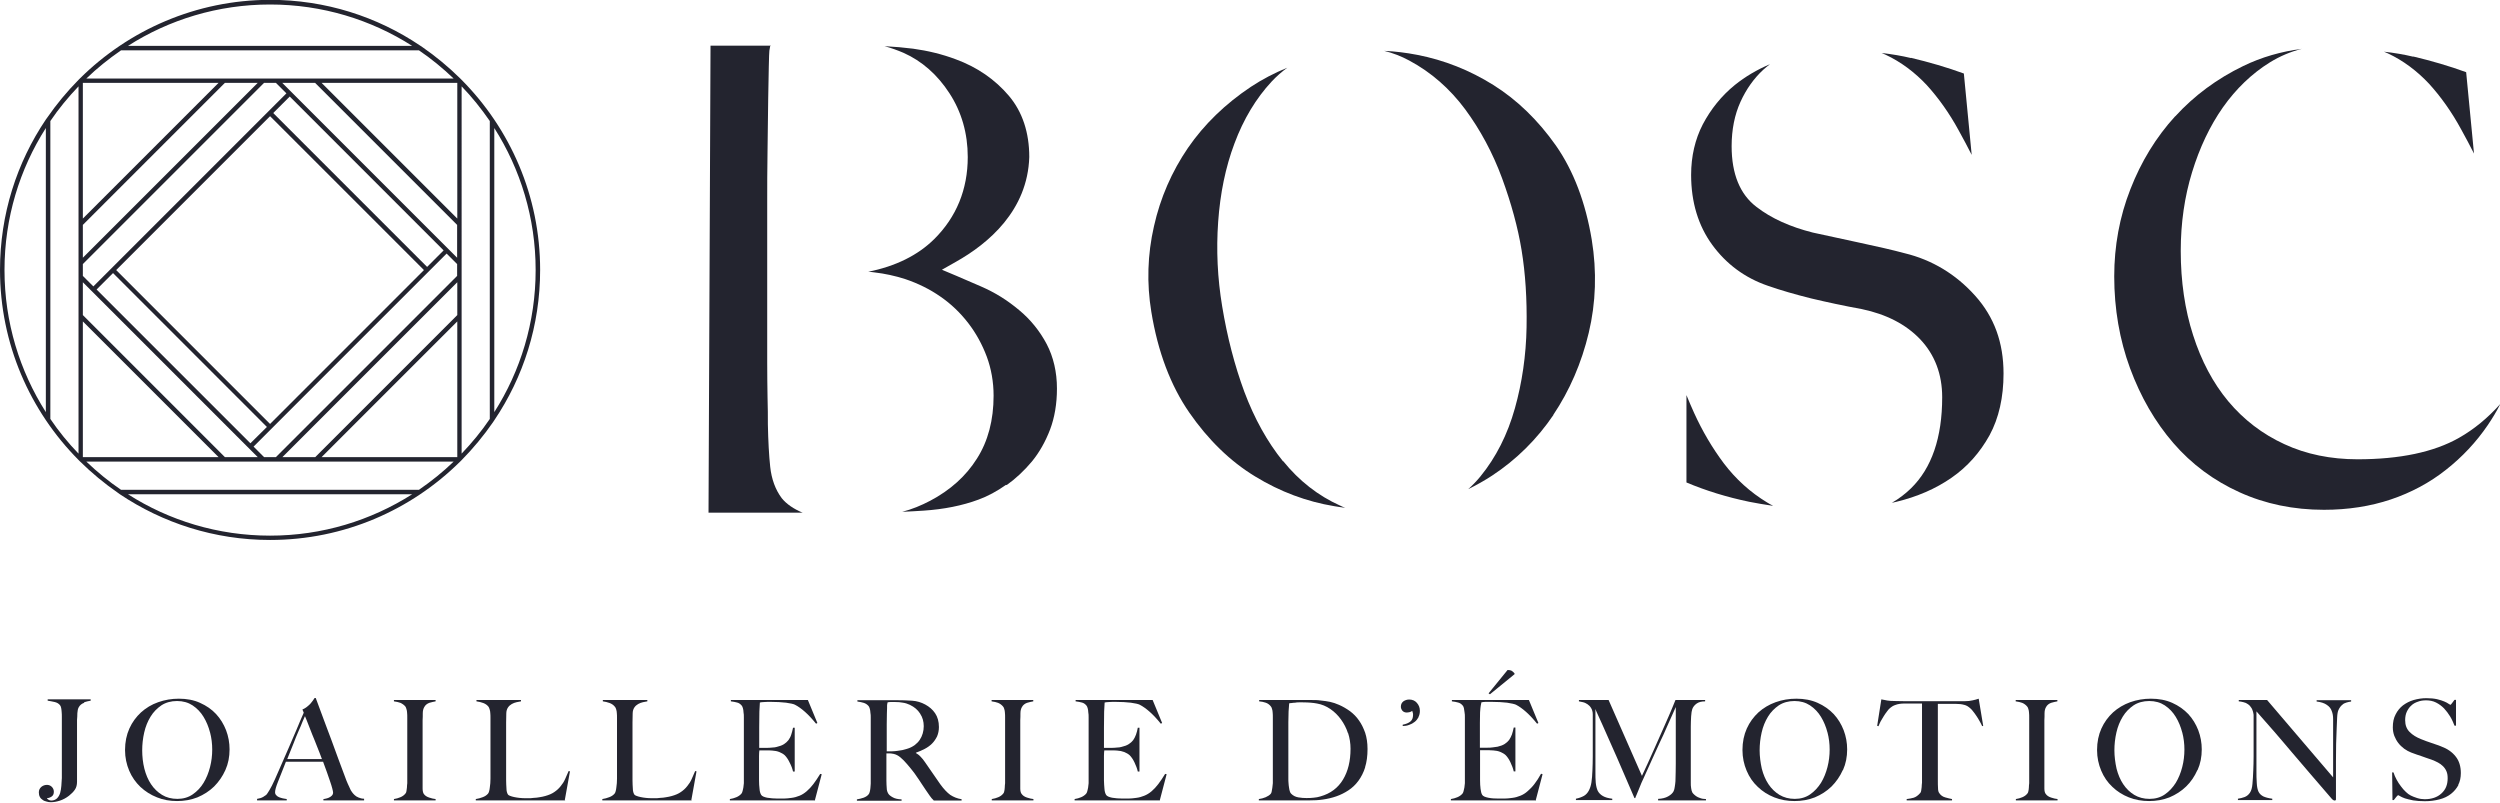 <svg xmlns="http://www.w3.org/2000/svg" id="Calque_2" data-name="Calque 2" viewBox="0 0 149.96 48.14"><defs><style>      .cls-1 {        fill: #23242f;      }    </style></defs><g id="Calque_1-2" data-name="Calque 1"><path class="cls-1" d="M5.04,42.16c-.14.05-.25.14-.32.27-.05.09-.07.21-.08.35,0,.15-.01.29-.02.41,0,.14,0,.28,0,.41,0,.14,0,.28,0,.42v2.88c0,.18-.04.34-.13.47-.09.13-.21.25-.35.36-.18.14-.37.24-.56.3-.19.06-.37.09-.53.09-.09,0-.18-.01-.26-.04-.09-.02-.17-.05-.23-.1-.07-.04-.13-.1-.17-.18-.04-.07-.06-.17-.06-.27,0-.14.05-.24.15-.33.1-.08.21-.12.34-.12.11,0,.21.04.29.12.08.08.12.18.12.29,0,.13-.04.22-.12.28-.08.06-.18.1-.29.11v.02s.07.07.12.09c.05.02.1.03.14.03.14,0,.25-.05.34-.13.09-.09.15-.2.19-.33.03-.12.06-.26.07-.42.01-.16.02-.31.03-.47,0-.08,0-.18,0-.32,0-.13,0-.28,0-.43v-2.91c0-.1,0-.2-.01-.29,0-.09-.02-.17-.03-.25-.01-.07-.04-.13-.07-.17-.08-.1-.19-.16-.32-.19-.14-.03-.28-.06-.42-.08v-.08h2.58v.08c-.12.02-.25.05-.38.09"></path><path class="cls-1" d="M13.52,46.19c-.17.38-.4.71-.68.99-.29.28-.62.49-1,.65-.38.15-.79.22-1.22.22s-.83-.07-1.2-.22c-.38-.15-.71-.36-1-.63-.28-.27-.51-.59-.67-.97-.16-.38-.25-.79-.25-1.24,0-.48.09-.91.26-1.29.17-.38.41-.7.7-.97.29-.26.63-.47,1.03-.61.39-.14.81-.21,1.24-.21.47,0,.9.08,1.27.25.38.17.7.39.96.67.26.28.46.61.6.97.14.37.21.75.21,1.15,0,.45-.08.86-.25,1.24M12.6,43.94c-.09-.35-.22-.66-.39-.94-.17-.28-.39-.51-.66-.69-.26-.17-.57-.26-.93-.26s-.68.09-.94.26c-.26.18-.48.4-.65.68-.17.28-.3.59-.38.95-.08.35-.12.71-.12,1.07s.04.74.13,1.1c.09.35.22.66.4.93.18.27.4.48.66.64.26.16.57.24.92.24s.66-.09.92-.27c.26-.18.48-.41.65-.69.17-.28.3-.6.39-.95.09-.35.13-.7.13-1.05s-.04-.68-.13-1.03"></path><path class="cls-1" d="M19.4,48.01v-.08s.06,0,.12-.02c.06-.01.13-.03.2-.06.07-.03.13-.07.18-.12.05-.05.08-.11.08-.19,0-.05-.02-.13-.05-.25-.03-.11-.07-.25-.13-.42-.06-.17-.12-.35-.19-.55-.07-.2-.15-.41-.23-.63h-2.23c-.08.21-.16.41-.24.61-.08.19-.16.39-.23.58-.12.3-.18.51-.18.64,0,.07.02.13.07.18.04.05.1.09.17.12.07.03.15.05.23.07.08.01.16.03.23.04v.08h-1.78v-.09c.14-.02.27-.06.37-.12.1-.06.16-.1.18-.12.04-.04.1-.13.19-.28.09-.15.2-.36.33-.65.12-.26.25-.56.39-.89.15-.33.29-.68.45-1.03.15-.35.3-.71.46-1.07.15-.36.29-.7.43-1.01l-.08-.19c.1-.04.19-.1.27-.16.08-.06.15-.13.21-.19.06-.07.11-.13.15-.19.04-.06.07-.11.1-.15h.07c.17.46.34.9.49,1.32.16.41.3.82.45,1.2.14.39.28.76.41,1.12.13.36.27.72.4,1.07.06.17.12.32.17.43.05.11.11.24.18.39.01.02.04.06.08.12.04.06.09.11.15.17.06.06.14.11.24.15.09.04.21.07.33.07v.1h-2.44ZM18.3,42.94c-.03.07-.08.19-.15.34-.06.16-.14.35-.24.57-.1.22-.2.48-.31.76-.11.28-.24.59-.37.92h2.08c-.09-.25-.19-.5-.29-.75-.1-.25-.19-.49-.29-.72-.09-.23-.17-.44-.25-.64-.07-.19-.14-.35-.19-.47"></path><path class="cls-1" d="M23.63,48.01v-.08c.14-.02.27-.06.39-.11.12-.05.22-.12.3-.22.03-.03.05-.08.06-.14.01-.06.02-.13.03-.22,0-.08.01-.17.02-.26,0-.09,0-.18,0-.27,0-.08,0-.18,0-.32,0-.13,0-.28,0-.44,0-.16,0-.32,0-.49v-2.42c0-.1,0-.19-.01-.28,0-.09-.02-.16-.04-.23-.02-.07-.04-.12-.07-.16-.08-.09-.18-.16-.29-.21-.11-.04-.24-.07-.39-.09v-.08h2.5v.08c-.12.02-.24.05-.38.09-.13.05-.24.13-.31.27-.05.09-.08.21-.08.36,0,.14,0,.28-.01.41,0,.14,0,.28,0,.41,0,.14,0,.28,0,.42v2.8c0,.16,0,.32,0,.47,0,.15.03.26.07.32.07.1.17.17.32.22.14.05.28.08.39.09v.08h-2.53Z"></path><path class="cls-1" d="M33.91,48.01h-5.37v-.08c.14-.02.28-.06.41-.11.14-.05.24-.12.32-.21.03-.03.05-.08.07-.15.02-.06.03-.14.04-.22.01-.08.02-.17.03-.26,0-.09.01-.18.01-.27,0-.08,0-.18,0-.32,0-.13,0-.28,0-.44,0-.16,0-.32,0-.49v-2.4c0-.1,0-.19-.01-.28,0-.09-.02-.16-.04-.23-.02-.07-.04-.12-.07-.16-.08-.1-.18-.17-.31-.22-.13-.05-.27-.08-.41-.1v-.08h2.67v.08c-.07.01-.16.03-.26.05-.1.02-.2.06-.29.11-.09.05-.17.12-.23.21-.06.09-.1.21-.1.36,0,.2-.01.37-.01.54,0,.16,0,.32,0,.48,0,.16,0,.32,0,.49v1.52c0,.15,0,.29,0,.45,0,.15,0,.32,0,.51,0,.18.01.35.02.51,0,.16.04.28.09.36.02.03.07.06.13.08.07.03.15.05.24.07.1.02.2.04.31.05.11.01.22.02.33.02.04,0,.12,0,.21,0,.1,0,.21,0,.32-.02.12,0,.24-.02.36-.04.12-.02.23-.04.33-.07.22-.06.41-.14.55-.24.15-.1.28-.22.38-.35.11-.13.2-.27.27-.43.07-.15.14-.31.21-.48l.08.02-.31,1.72Z"></path><path class="cls-1" d="M41.5,48.01h-5.37v-.08c.14-.02.28-.06.41-.11.14-.05.24-.12.32-.21.03-.03.05-.08.07-.15.02-.06.03-.14.04-.22.01-.08.02-.17.03-.26,0-.09.01-.18.01-.27,0-.08,0-.18,0-.32,0-.13,0-.28,0-.44,0-.16,0-.32,0-.49v-2.4c0-.1,0-.19-.01-.28,0-.09-.02-.16-.04-.23-.02-.07-.04-.12-.08-.16-.08-.1-.18-.17-.31-.22-.13-.05-.27-.08-.41-.1v-.08h2.67v.08c-.07.01-.16.03-.26.05-.1.02-.2.06-.29.11-.09.05-.17.12-.23.21-.06.09-.1.21-.1.36,0,.2-.01.37-.01.54,0,.16,0,.32,0,.48,0,.16,0,.32,0,.49v1.52c0,.15,0,.29,0,.45,0,.15,0,.32,0,.51,0,.18.01.35.02.51,0,.16.04.28.09.36.02.03.07.06.13.08.07.03.15.05.24.07.1.02.2.04.31.05.11.01.22.02.34.02.04,0,.12,0,.21,0,.1,0,.21,0,.32-.02.12,0,.24-.02.36-.04.12-.02.23-.04.33-.07.22-.06.41-.14.55-.24.15-.1.28-.22.38-.35.11-.13.2-.27.27-.43.07-.15.14-.31.21-.48l.08.02-.31,1.72Z"></path><path class="cls-1" d="M48.9,48.01h-5.12v-.08c.14-.02.27-.06.39-.11.12-.05.22-.12.3-.21.03-.03.05-.08.07-.15.02-.06.03-.14.05-.22.01-.08.02-.17.03-.26,0-.09,0-.18,0-.27,0-.08,0-.18,0-.32,0-.13,0-.28,0-.44,0-.16,0-.32,0-.49v-2.12c0-.1,0-.2,0-.31,0-.11,0-.21-.02-.3,0-.1-.02-.18-.04-.26-.02-.07-.05-.13-.08-.16-.08-.09-.17-.15-.27-.17-.1-.03-.22-.05-.37-.07v-.08h4.62l.57,1.38-.08.04c-.45-.56-.88-.94-1.27-1.14-.1-.05-.27-.08-.53-.12-.26-.03-.57-.05-.94-.05-.12,0-.24,0-.36.01-.13,0-.22.02-.27.03-.01.09-.02.27-.03.55,0,.28-.01.6-.01.97v.54c0,.15,0,.26,0,.36,0,.09,0,.16,0,.21v.09h.17c.08,0,.18,0,.29,0,.11,0,.22-.01.33-.02.11,0,.2-.02.27-.04.17-.04.31-.09.42-.16.11-.07.2-.15.27-.24.07-.1.13-.2.17-.33.04-.12.08-.27.11-.42h.1v2.63h-.1c-.04-.18-.11-.36-.21-.55-.09-.19-.19-.33-.29-.43-.09-.08-.2-.14-.32-.19-.12-.05-.27-.08-.44-.09-.08,0-.15-.01-.21-.01-.06,0-.11,0-.17,0h-.38c-.01.08-.02.19-.02.34v1c0,.09,0,.17,0,.26,0,.08,0,.15,0,.2,0,.18.01.35.03.51.01.16.05.28.1.36.05.08.17.13.36.17.19.03.4.05.62.05.1,0,.22,0,.37,0,.15,0,.3-.02.46-.04.18-.02.34-.07.49-.13.15-.06.29-.15.43-.27.14-.12.27-.26.4-.43.13-.17.27-.38.41-.61l.09.02-.42,1.6Z"></path><path class="cls-1" d="M56.01,48.01c-.05-.05-.09-.09-.11-.11-.02-.03-.05-.05-.07-.09-.03-.03-.06-.08-.11-.15-.04-.06-.11-.16-.2-.29-.11-.16-.2-.3-.28-.42-.08-.12-.16-.25-.25-.37-.08-.12-.17-.25-.27-.37-.1-.12-.21-.27-.35-.42-.11-.13-.23-.25-.36-.36-.13-.11-.27-.18-.41-.21-.11-.02-.19-.03-.24-.03-.05,0-.11,0-.19,0v.95c0,.27,0,.49,0,.68,0,.18.01.33.02.46,0,.13.04.23.09.32.04.07.13.15.26.22.13.08.31.12.54.13v.08h-2.68v-.08c.14-.02.27-.06.4-.1.13-.05.23-.11.3-.2.03-.03.05-.08.07-.15.02-.07.03-.14.04-.23,0-.08.02-.17.02-.27,0-.1,0-.19,0-.28,0-.08,0-.18,0-.32,0-.13,0-.28,0-.44,0-.16,0-.32,0-.49v-2.12c0-.1,0-.2,0-.31,0-.1,0-.2-.02-.29,0-.09-.02-.17-.04-.25-.02-.08-.05-.13-.08-.16-.08-.09-.18-.15-.28-.18-.1-.03-.23-.06-.38-.08v-.08h.34c.19,0,.4,0,.64,0,.24,0,.48,0,.72,0h.59c.37,0,.7.01.99.03.29.02.55.1.79.23.24.13.44.3.59.52s.23.5.23.83c0,.21-.04.39-.11.56-.08.16-.18.31-.3.43-.13.13-.27.23-.44.32-.17.09-.34.16-.53.23v.02c.09.05.19.12.28.22.09.09.18.2.26.32.15.21.3.44.47.68.17.24.32.46.45.65.21.29.41.5.6.64.2.13.42.22.68.26v.08h-1.71ZM55.19,42.8c-.14-.22-.34-.39-.61-.52-.13-.06-.27-.11-.42-.13-.15-.03-.3-.04-.46-.04-.12,0-.21,0-.29,0-.07,0-.13.01-.17.02,0,.03-.01.06-.02.09,0,.02-.01.06-.01.1,0,.04,0,.09,0,.16,0,.07,0,.17-.01.3,0,.2-.01.42-.01.66,0,.24,0,.48,0,.71v.92c.23,0,.44,0,.64-.03.2-.02.39-.06.57-.12.18-.05.33-.13.46-.22.13-.1.23-.2.31-.32.08-.12.14-.25.18-.39.04-.14.06-.28.06-.43,0-.28-.07-.53-.21-.74"></path><path class="cls-1" d="M59.49,48.01v-.08c.14-.02.27-.06.39-.11.12-.05.22-.12.3-.22.03-.03.05-.08.06-.14.01-.06.03-.13.03-.22,0-.08.01-.17.02-.26,0-.09,0-.18,0-.27,0-.08,0-.18,0-.32,0-.13,0-.28,0-.44,0-.16,0-.32,0-.49v-2.42c0-.1,0-.19-.01-.28,0-.09-.02-.16-.04-.23-.02-.07-.04-.12-.08-.16-.08-.09-.17-.16-.29-.21-.11-.04-.24-.07-.39-.09v-.08h2.5v.08c-.12.02-.24.05-.38.09-.13.05-.24.13-.31.27-.05.09-.08.21-.08.36,0,.14,0,.28-.01.41,0,.14,0,.28,0,.41,0,.14,0,.28,0,.42v2.8c0,.16,0,.32,0,.47,0,.15.03.26.08.32.07.1.17.17.32.22.15.05.28.08.39.09v.08h-2.53Z"></path><path class="cls-1" d="M69.58,48.01h-5.12v-.08c.14-.02.27-.06.39-.11.12-.05.22-.12.3-.21.03-.03.05-.08.07-.15.02-.06.03-.14.05-.22.01-.08.02-.17.03-.26,0-.09,0-.18,0-.27,0-.08,0-.18,0-.32,0-.13,0-.28,0-.44,0-.16,0-.32,0-.49v-2.12c0-.1,0-.2,0-.31,0-.11,0-.21-.02-.3,0-.1-.02-.18-.04-.26-.02-.07-.05-.13-.08-.16-.08-.09-.17-.15-.27-.17-.1-.03-.22-.05-.37-.07v-.08h4.62l.57,1.38-.08.04c-.45-.56-.88-.94-1.27-1.14-.1-.05-.27-.08-.53-.12-.26-.03-.57-.05-.94-.05-.12,0-.24,0-.36.01-.12,0-.22.02-.27.03-.01.09-.02.27-.03.55,0,.28-.01.6-.01.97v.54c0,.15,0,.26,0,.36,0,.09,0,.16,0,.21v.09h.17c.08,0,.18,0,.29,0,.11,0,.22-.01.33-.02.11,0,.2-.02.27-.04.17-.04.31-.09.42-.16.11-.07.2-.15.27-.24.07-.1.12-.2.17-.33s.08-.27.11-.42h.1v2.63h-.1c-.04-.18-.11-.36-.2-.55-.09-.19-.19-.33-.29-.43-.09-.08-.2-.14-.32-.19-.13-.05-.27-.08-.44-.09-.08,0-.15-.01-.21-.01-.05,0-.11,0-.17,0h-.38c-.01.08-.02.19-.02.34v1c0,.09,0,.17,0,.26,0,.08,0,.15,0,.2,0,.18.02.35.03.51.01.16.05.28.1.36.05.08.17.13.36.17.19.03.39.05.62.05.1,0,.22,0,.36,0,.15,0,.3-.02.46-.04.18-.02.34-.07.49-.13.15-.06.3-.15.44-.27.14-.12.27-.26.4-.43.13-.17.27-.38.41-.61l.09.02-.42,1.6Z"></path><path class="cls-1" d="M81.89,46.02c-.1.32-.24.59-.41.82-.17.23-.37.42-.6.57-.23.15-.47.27-.73.36-.26.09-.52.15-.8.19-.27.04-.54.05-.79.05h-3.05v-.08c.14-.02.27-.05.41-.11.13-.06.23-.12.3-.2.03-.03.05-.08.06-.14.01-.07.03-.14.04-.23.01-.08.02-.17.03-.27,0-.1,0-.19,0-.28,0-.08,0-.18,0-.32,0-.13,0-.28,0-.44s0-.32,0-.49v-2.42c0-.1,0-.19-.01-.28,0-.09-.02-.16-.04-.23-.02-.07-.04-.12-.08-.16-.08-.1-.18-.17-.3-.21s-.25-.07-.39-.08v-.08c.23,0,.57,0,1.01,0,.44,0,.97,0,1.6,0h.54c.18,0,.37,0,.55.03.18.02.37.04.55.08.18.04.36.1.54.18.23.1.45.23.66.38.21.16.39.34.54.56.15.21.27.46.37.74.09.28.14.6.14.97,0,.42-.05.79-.15,1.1M80.86,43.99c-.1-.31-.24-.58-.42-.83-.18-.25-.39-.46-.64-.63-.25-.17-.51-.28-.8-.33-.11-.02-.23-.04-.37-.05-.13-.01-.3-.02-.49-.02-.07,0-.14,0-.22,0-.08,0-.15,0-.23.02-.08,0-.15.01-.21.02-.06,0-.11.01-.15.02-.03.27-.05.65-.05,1.13,0,.48,0,1.05,0,1.71v.98c0,.29,0,.53,0,.71,0,.08,0,.16.01.25,0,.09.02.18.03.27.01.09.03.17.05.23.02.07.05.12.09.15.11.11.25.18.42.21.17.03.33.04.48.04.14,0,.28,0,.43-.02.15-.01.29-.04.42-.08.6-.17,1.05-.51,1.35-1.01.3-.5.45-1.11.45-1.85,0-.32-.05-.64-.15-.95"></path><path class="cls-1" d="M85.09,43.02c-.06.11-.14.21-.23.28-.1.08-.21.14-.33.18-.13.05-.26.07-.39.07v-.08c.2-.04.35-.1.46-.19.11-.09.16-.22.16-.4,0-.05,0-.1-.02-.14-.01-.04-.02-.08-.03-.1-.05.04-.11.07-.17.08-.06.01-.11.02-.16.02-.11,0-.2-.04-.26-.11-.06-.08-.09-.15-.09-.24,0-.14.05-.24.15-.32.1-.07.22-.11.35-.11.19,0,.35.07.46.2.12.14.18.29.18.48,0,.14-.03.27-.09.38"></path><path class="cls-1" d="M92.15,48.01h-5.12v-.08c.14-.02.27-.06.39-.11.12-.05.22-.12.3-.21.03-.03.05-.08.07-.15.02-.07.03-.14.05-.22.01-.08.02-.17.03-.26,0-.09,0-.18,0-.27,0-.08,0-.18,0-.32,0-.13,0-.28,0-.44,0-.16,0-.32,0-.49v-2.12c0-.1,0-.2,0-.31,0-.11,0-.21-.02-.3s-.02-.18-.04-.26c-.02-.08-.05-.13-.08-.16-.08-.09-.17-.15-.27-.17-.09-.03-.22-.05-.37-.07v-.08h4.62l.57,1.38-.08.04c-.45-.56-.88-.94-1.27-1.14-.09-.04-.27-.08-.53-.12-.26-.03-.57-.05-.94-.05-.12,0-.23,0-.35,0-.11,0-.2.02-.25.03,0,.03-.01.07-.02.1,0,.03-.01.07-.02.1,0,.04-.01.09-.02.15,0,.06-.01.15-.02.25,0,.19-.01.41-.01.64,0,.23,0,.45,0,.66v.82h.16c.08,0,.18,0,.28,0,.11,0,.22,0,.33-.02.11-.01.21-.03.29-.04.17-.04.31-.09.42-.16.11-.07.2-.15.27-.24.07-.1.12-.21.17-.33.04-.12.08-.27.11-.42h.1v2.63h-.1c-.04-.18-.11-.36-.2-.55-.09-.19-.19-.33-.29-.43-.09-.08-.2-.14-.32-.19-.12-.05-.27-.08-.44-.09-.08,0-.15,0-.21-.01-.06,0-.12,0-.17,0h-.39v1.04c0,.16,0,.3,0,.43,0,.13,0,.25,0,.34,0,.18.01.35.03.51s.05.28.1.36c.05.08.17.13.36.17s.4.05.62.05c.09,0,.22,0,.36,0,.15,0,.3-.02.46-.04.18-.02.34-.07.49-.13.15-.06.3-.15.43-.27.14-.12.28-.26.41-.43.13-.17.27-.38.4-.62l.09.03-.42,1.6ZM89.38,41.65l-.09-.06,1.14-1.4c.12,0,.22.02.28.07.07.05.11.1.14.14v.04l-1.47,1.2Z"></path><path class="cls-1" d="M99.46,48.01v-.09c.24-.01.44-.06.6-.15.16-.09.27-.19.33-.31.03-.07.06-.16.07-.27.02-.11.03-.22.04-.33.01-.37.02-.72.02-1.05v-3.4c-.18.41-.35.79-.51,1.14-.15.35-.3.68-.46,1.01-.15.33-.3.67-.46,1.01-.15.34-.32.72-.51,1.13-.03.06-.07.14-.12.26-.05.12-.1.24-.15.37-.05.13-.1.24-.14.34-.05.1-.07.17-.08.2h-.05c-.18-.41-.36-.82-.53-1.23-.18-.41-.35-.8-.51-1.18-.17-.38-.32-.73-.47-1.06-.14-.33-.28-.62-.39-.88-.12-.26-.21-.47-.29-.64-.08-.17-.13-.29-.15-.35,0,.37,0,.69,0,.97,0,.28,0,.56,0,.84,0,.28,0,.57,0,.87v1.07c0,.26,0,.49.02.68.02.19.06.35.12.48.07.13.17.23.31.31.14.08.32.13.56.16v.08h-2.18v-.08c.2-.04.35-.1.48-.17.12-.07.22-.18.29-.31.07-.13.13-.3.16-.5.03-.2.05-.44.06-.72.01-.24.02-.52.02-.85,0-.33,0-.67,0-1.05v-1.05c0-.11,0-.25,0-.41,0-.16-.04-.28-.1-.38-.06-.1-.13-.17-.22-.23-.08-.05-.17-.1-.27-.12-.1-.02-.18-.04-.24-.05v-.08h1.78l2,4.55c.25-.53.49-1.06.72-1.58.23-.52.44-1,.63-1.42.19-.42.34-.78.46-1.06.12-.28.19-.45.2-.49h1.78v.08c-.23,0-.4.05-.52.14-.12.09-.2.19-.25.32-.03.09-.06.24-.07.44-.01.2-.02.4-.02.6,0,.27,0,.53,0,.78v1.66c0,.3,0,.61,0,.94,0,.11,0,.21.02.32.01.11.04.19.07.26,0,.01.03.04.06.08.04.04.09.09.16.14.07.05.15.09.25.12.1.04.22.06.35.06v.08h-2.87Z"></path><path class="cls-1" d="M110.54,46.19c-.17.38-.4.71-.68.99-.29.28-.62.49-1,.65-.38.15-.79.22-1.22.22s-.83-.07-1.21-.22c-.38-.15-.71-.36-.99-.63-.29-.27-.51-.59-.67-.97-.16-.38-.25-.79-.25-1.24,0-.48.09-.91.26-1.29.17-.38.41-.7.7-.97.29-.26.64-.47,1.03-.61.39-.14.81-.21,1.24-.21.47,0,.9.08,1.28.25.38.17.69.39.96.67.26.28.46.61.6.97.14.37.21.75.21,1.15,0,.45-.08.86-.25,1.24M109.62,43.94c-.09-.35-.22-.66-.39-.94-.17-.28-.39-.51-.66-.69-.26-.17-.57-.26-.93-.26s-.68.09-.94.26c-.26.18-.48.4-.65.68-.17.28-.3.59-.38.95-.08.35-.12.71-.12,1.07s.05.74.13,1.1c.09.35.22.66.4.93.18.27.4.48.66.64.27.16.57.24.92.24s.66-.09.92-.27c.26-.18.47-.41.65-.69.17-.28.3-.6.39-.95.09-.35.13-.7.13-1.05s-.04-.68-.13-1.03"></path><path class="cls-1" d="M118.9,43.56c-.04-.1-.1-.2-.16-.31-.06-.11-.12-.21-.19-.31-.06-.1-.13-.18-.19-.26-.06-.08-.11-.14-.16-.18-.12-.11-.24-.19-.38-.22-.14-.04-.31-.06-.52-.06-.11,0-.2,0-.28,0-.08,0-.15,0-.23,0h-.55c0,.14,0,.33,0,.57,0,.24,0,.49,0,.75v3.27c0,.16,0,.32.01.46,0,.15.03.25.08.31.08.12.2.21.35.25.15.04.29.08.41.1v.08h-2.72v-.08c.15-.02.29-.04.42-.08s.26-.13.39-.28c.03-.03.05-.07.06-.14.01-.06.02-.14.03-.22,0-.08.01-.17.02-.26,0-.1,0-.19,0-.28,0-.08,0-.18,0-.31,0-.13,0-.27,0-.43,0-.16,0-.32,0-.48v-3.25h-.55c-.07,0-.15,0-.23,0-.08,0-.17,0-.28,0-.21,0-.39.03-.52.08-.14.04-.26.12-.38.23-.04.04-.1.1-.15.18-.06.08-.12.16-.18.26-.06.09-.12.19-.18.3-.06.11-.1.21-.14.31l-.08-.02.25-1.59c.13.03.25.05.36.07.11.02.27.03.47.03.21,0,.4.01.57.01.17,0,.33,0,.48,0h1.59c.17,0,.33,0,.48,0,.16,0,.32,0,.49,0,.17,0,.36,0,.57,0,.18,0,.34-.02.46-.05.12-.02.24-.06.37-.1l.27,1.63-.08.02Z"></path><path class="cls-1" d="M120.92,48.01v-.08c.14-.02.27-.06.39-.11.12-.05.22-.12.3-.22.03-.03.05-.08.06-.14.01-.06.03-.13.03-.22,0-.08.01-.17.02-.26,0-.09,0-.18,0-.27,0-.08,0-.18,0-.32,0-.13,0-.28,0-.44,0-.16,0-.32,0-.49v-2.42c0-.1,0-.19-.01-.28,0-.09-.02-.16-.04-.23-.02-.07-.04-.12-.08-.16-.08-.09-.17-.16-.29-.21-.11-.04-.24-.07-.39-.09v-.08h2.5v.08c-.12.02-.24.05-.38.09-.13.05-.24.13-.31.27-.05.09-.08.21-.08.36,0,.14,0,.28-.01.41,0,.14,0,.28,0,.41,0,.14,0,.28,0,.42v2.8c0,.16,0,.32,0,.47,0,.15.03.26.08.32.07.1.17.17.32.22.15.05.28.08.39.09v.08h-2.54Z"></path><path class="cls-1" d="M131.81,46.19c-.17.38-.39.71-.68.99-.29.28-.62.49-1,.65-.38.15-.79.22-1.22.22s-.83-.07-1.21-.22c-.38-.15-.71-.36-.99-.63-.29-.27-.51-.59-.67-.97-.16-.38-.25-.79-.25-1.24,0-.48.09-.91.26-1.29.17-.38.41-.7.7-.97.29-.26.64-.47,1.03-.61s.81-.21,1.24-.21c.47,0,.9.08,1.28.25.38.17.69.39.96.67.26.28.46.61.6.97.14.37.21.75.21,1.15,0,.45-.08.86-.25,1.24M130.9,43.94c-.09-.35-.22-.66-.39-.94-.17-.28-.39-.51-.66-.69-.26-.17-.57-.26-.93-.26s-.68.09-.94.26c-.26.18-.48.4-.65.68-.17.28-.3.59-.38.95-.08.35-.12.71-.12,1.07s.05.74.13,1.1c.09.35.22.66.4.93.18.27.4.48.66.64.27.16.57.24.92.24s.66-.09.92-.27c.26-.18.47-.41.65-.69.17-.28.3-.6.39-.95.09-.35.13-.7.13-1.05s-.04-.68-.13-1.03"></path><path class="cls-1" d="M140.56,42.23c-.12.08-.22.2-.29.36-.04.08-.07.24-.08.46-.01.23-.02.47-.03.72-.01.24-.02.52-.03.85,0,.33-.01.68-.01,1.05v.53c0,.2,0,.4,0,.6,0,.2,0,.4,0,.61v.54s0,.04-.02.05c-.01.01-.04.02-.06.02-.04,0-.1-.03-.15-.08-.47-.55-.91-1.05-1.3-1.51-.39-.46-.76-.89-1.12-1.31-.35-.42-.7-.82-1.04-1.22-.34-.39-.7-.8-1.08-1.23v3.53c0,.28,0,.54.02.77.01.23.05.4.1.51.06.13.16.22.29.29.13.06.31.11.54.14v.08h-2.06v-.08c.13-.02.27-.05.4-.1.13-.05.24-.14.32-.26.08-.12.13-.29.15-.52.02-.23.04-.5.05-.82.01-.24.02-.52.02-.85,0-.33,0-.68,0-1.05v-1.02c0-.11,0-.25,0-.41-.02-.16-.06-.29-.12-.4-.06-.1-.13-.18-.22-.24-.08-.06-.17-.1-.27-.12-.1-.03-.19-.04-.28-.05v-.08h1.7l3.96,4.64v-2.85c0-.22,0-.44,0-.64,0-.2-.03-.36-.08-.48-.05-.16-.15-.28-.3-.38-.14-.1-.35-.17-.61-.2v-.08h2.07v.08c-.21.03-.37.08-.5.16"></path><path class="cls-1" d="M147.47,47.08c-.11.21-.26.39-.45.54-.19.15-.42.26-.69.33-.27.07-.56.11-.88.11-.27,0-.51-.02-.7-.05-.2-.04-.36-.08-.49-.12-.13-.05-.23-.09-.29-.13-.06-.04-.11-.06-.12-.06-.02,0-.05.03-.11.1-.06.07-.11.13-.15.19h-.08l-.02-1.66h.08c.05.15.11.3.19.44.08.14.16.28.26.4.09.12.19.24.29.33.1.1.2.17.3.22.1.05.22.1.38.15.16.05.31.07.45.07.41,0,.75-.11,1-.34.26-.23.38-.53.38-.92,0-.16-.02-.29-.07-.41-.05-.12-.12-.22-.21-.31s-.19-.16-.3-.22c-.12-.06-.24-.12-.38-.17-.13-.05-.25-.09-.35-.12-.1-.03-.19-.07-.28-.1-.09-.03-.18-.06-.27-.09-.09-.03-.2-.07-.33-.12-.15-.06-.28-.13-.42-.23-.13-.1-.25-.21-.35-.34-.1-.13-.18-.28-.24-.43-.06-.16-.09-.33-.09-.51,0-.3.05-.56.17-.78.11-.22.26-.4.44-.54.19-.14.4-.25.64-.32.24-.07.5-.11.76-.11.25,0,.46.02.64.06.18.04.32.09.44.14.11.05.2.09.26.14.06.04.09.06.1.06.02,0,.05-.03.1-.1.05-.07.1-.13.15-.2h.09v1.55h-.09c-.07-.18-.15-.37-.26-.55-.11-.18-.23-.34-.37-.49-.14-.14-.3-.26-.48-.35-.18-.09-.38-.13-.59-.13-.17,0-.34.02-.49.08-.15.05-.29.12-.4.23-.12.1-.2.23-.27.37-.07.15-.1.32-.1.51,0,.3.09.53.27.71.18.18.41.32.69.43.11.04.21.08.31.12.1.03.19.07.29.1.1.03.19.06.29.1.1.03.2.07.3.11.38.14.67.34.88.61.21.26.31.6.31.99,0,.27-.05.51-.16.72"></path><path class="cls-1" d="M76.96,27.67c-.94-1.16-1.72-2.57-2.32-4.17-.58-1.57-1.03-3.3-1.33-5.13-.28-1.68-.36-3.38-.24-5.06.12-1.7.44-3.28.98-4.71.54-1.45,1.29-2.7,2.23-3.71.29-.31.61-.59.94-.83-.78.32-1.51.7-2.19,1.15-1.53,1.02-2.8,2.25-3.77,3.66-.97,1.42-1.66,3-2.04,4.7-.39,1.7-.44,3.43-.16,5.13.39,2.4,1.16,4.43,2.28,6.05,1.13,1.63,2.45,2.92,3.95,3.83,1.5.92,3.1,1.51,4.73,1.78.22.04.45.07.67.1-.11-.04-.22-.09-.32-.14-1.29-.58-2.44-1.47-3.4-2.66"></path><path class="cls-1" d="M93.17,24.89c.98-1.46,1.7-3.12,2.13-4.93.43-1.8.49-3.68.18-5.58-.37-2.23-1.09-4.13-2.15-5.65-1.07-1.52-2.33-2.74-3.75-3.63-1.42-.89-2.96-1.5-4.57-1.81-.67-.13-1.33-.21-1.98-.24.52.13,1.02.32,1.5.58,1.31.7,2.44,1.69,3.36,2.93.9,1.22,1.65,2.61,2.21,4.13h0c.55,1.5.95,2.96,1.17,4.31.23,1.4.33,2.95.3,4.63-.03,1.69-.27,3.33-.7,4.86-.44,1.57-1.13,2.94-2.07,4.09-.23.28-.47.53-.73.76.49-.24.97-.51,1.43-.81,1.46-.96,2.7-2.19,3.68-3.64"></path><path class="cls-1" d="M106.34,30.33c-.12-.06-.23-.12-.34-.19-1.01-.61-1.88-1.4-2.6-2.35-.69-.92-1.29-1.94-1.78-3.02-.16-.36-.32-.72-.46-1.07v5.24c1.16.49,2.42.88,3.77,1.16.46.09.93.17,1.41.24"></path><path class="cls-1" d="M114.62,3.48c-.54-.13-1.13-.23-1.75-.3.08.03.15.07.23.1.92.43,1.75,1.05,2.48,1.83.7.77,1.35,1.68,1.92,2.73.26.46.51.95.77,1.45l-.47-4.88c-1.01-.37-2.08-.68-3.17-.94"></path><path class="cls-1" d="M117.07,28.65c.94-.65,1.7-1.51,2.27-2.54.56-1.03.84-2.28.84-3.7,0-1.87-.56-3.4-1.71-4.68-1.15-1.28-2.57-2.14-4.22-2.54-.74-.2-1.63-.4-2.65-.62-1.03-.22-1.98-.43-2.86-.62-1.35-.34-2.49-.85-3.38-1.54-.99-.75-1.49-1.98-1.49-3.64,0-.99.18-1.89.53-2.66.35-.77.81-1.41,1.36-1.92.13-.12.27-.23.41-.34-.78.33-1.49.75-2.11,1.25-.8.65-1.44,1.45-1.92,2.36-.46.89-.7,1.91-.7,3.03,0,1.64.43,3.05,1.27,4.2.84,1.15,1.96,1.98,3.33,2.45.77.27,1.64.52,2.6.76.97.23,1.99.45,3.04.64,1.47.31,2.64.91,3.5,1.81.88.93,1.32,2.1,1.32,3.48,0,2.42-.63,4.25-1.87,5.46-.35.34-.73.63-1.15.87.09-.02.18-.04.27-.06,1.24-.3,2.36-.78,3.32-1.45"></path><path class="cls-1" d="M48.16,30.76c-.55-.23-.98-.52-1.27-.88-.38-.51-.61-1.14-.69-1.88-.07-.66-.12-1.52-.14-2.55,0-.46,0-1-.02-1.63-.01-.63-.02-1.33-.02-2.08v-9.49c0-1.02,0-2.09.02-3.22,0-.59.07-5.76.11-5.99l.05-.28.05-.02h-3.63l-.12,28.01h5.67s0,0-.01,0"></path><path class="cls-1" d="M60.38,29.1c.55-.39,1.06-.87,1.52-1.42.45-.55.81-1.19,1.09-1.92.27-.72.41-1.54.41-2.45,0-.99-.21-1.89-.61-2.66-.41-.78-.97-1.48-1.66-2.05-.72-.6-1.42-1.04-2.29-1.42-.82-.36-1.46-.63-1.46-.63l-.88-.37.83-.47c1.96-1.1,4.31-3.08,4.41-6.29,0-1.47-.41-2.71-1.22-3.67-.83-.98-1.9-1.72-3.18-2.19-.82-.31-1.69-.52-2.57-.64-.55-.07-1.12-.12-1.71-.15.41.11.79.25,1.14.4,1.1.49,2.03,1.31,2.75,2.42.73,1.12,1.1,2.41,1.1,3.83,0,1.94-.68,3.6-2.01,4.92-.98.97-2.31,1.63-3.96,1.96.13.01.26.02.38.04.6.07,1.22.2,1.84.4.77.26,1.48.61,2.11,1.05.64.44,1.2.98,1.67,1.59.47.61.84,1.29,1.11,2.01.27.73.41,1.52.41,2.35,0,1.45-.33,2.72-1,3.77-.66,1.05-1.6,1.89-2.79,2.52-.55.29-1.11.52-1.69.67.42-.02.85-.04,1.28-.07,1.21-.08,2.32-.3,3.29-.66.55-.2,1.11-.5,1.66-.89"></path><path class="cls-1" d="M130.47,6.98c-1.14,1.25-2.04,2.72-2.68,4.37-.65,1.65-.97,3.41-.97,5.23,0,1.94.32,3.8.95,5.51.63,1.71,1.5,3.22,2.6,4.49,1.09,1.26,2.42,2.25,3.97,2.95,1.54.7,3.24,1.05,5.06,1.05,1.44,0,2.79-.21,4.01-.62,1.22-.41,2.34-1.01,3.31-1.78.98-.77,1.82-1.67,2.5-2.67.28-.41.54-.84.76-1.28-.74.83-1.57,1.52-2.49,2.04-1.5.85-3.54,1.28-6.07,1.28-1.61,0-3.09-.3-4.4-.91-1.31-.6-2.44-1.47-3.36-2.57-.91-1.09-1.62-2.43-2.11-3.97-.49-1.52-.74-3.22-.74-5.05,0-1.67.23-3.26.68-4.72.45-1.47,1.07-2.78,1.85-3.89.79-1.12,1.74-2.03,2.82-2.7.6-.37,1.24-.64,1.91-.81-1.24.16-2.42.5-3.51,1.03-1.57.76-2.94,1.77-4.08,3.02"></path><path class="cls-1" d="M144.75,3.4c-.54-.13-1.13-.23-1.75-.3.08.03.15.07.23.1.92.43,1.75,1.05,2.48,1.83.7.77,1.35,1.68,1.92,2.73.26.46.51.95.77,1.45l-.47-4.88c-1.01-.37-2.08-.68-3.17-.94"></path><path class="cls-1" d="M27.6,27.69l.09-.09c.69-.7,1.32-1.46,1.88-2.27l.08-.12c1.74-2.58,2.75-5.68,2.75-9.02,0-4.44-1.8-8.47-4.71-11.4l-.09-.09c-.7-.69-1.46-1.32-2.27-1.88l-.12-.08c-2.58-1.74-5.68-2.75-9.02-2.75C11.76,0,7.73,1.8,4.8,4.7l-.09.09c-.69.7-1.32,1.46-1.88,2.27l-.08.11c-1.74,2.58-2.75,5.68-2.75,9.02,0,4.44,1.8,8.47,4.71,11.4l.09.09c.7.69,1.46,1.32,2.27,1.88l.11.08c2.58,1.73,5.68,2.75,9.02,2.75,4.44,0,8.47-1.8,11.4-4.7M29.65,24.72V7.68c1.57,2.47,2.48,5.39,2.48,8.52s-.91,6.06-2.48,8.52M29.38,7.26v17.87c-.5.74-1.07,1.43-1.69,2.08V5.18c.62.64,1.18,1.34,1.69,2.08M15.84,27.42l-.63-.63,11.58-11.58.63.63v.71l-10.87,10.87h-.71ZM4.97,19.28l8.14,8.14H4.97v-8.14ZM13.49,27.42l-8.52-8.52v-1.97l10.49,10.49h-1.97ZM4.97,15.84L15.84,4.97h.71l.63.63-11.58,11.58-.63-.63v-.71ZM4.97,4.97h8.14S4.97,13.11,4.97,13.11V4.97ZM13.49,4.97h1.97L4.97,15.46v-1.97L13.49,4.97ZM27.43,13.11l-8.14-8.14h8.14v8.14ZM18.9,4.97l8.52,8.52v1.97l-10.49-10.49h1.97ZM5.79,17.37l.99-.99,9.23,9.23-.99.98-9.23-9.23ZM16.2,25.43l-9.23-9.23,9.23-9.23,9.23,9.23-9.23,9.23ZM25.62,16.01l-9.23-9.23.99-.99,9.23,9.23-.98.98ZM27.43,16.93v1.97l-8.52,8.52h-1.97l10.49-10.49ZM27.43,19.28v8.14h-8.14l8.14-8.14ZM16.2.27c3.13,0,6.06.91,8.52,2.48H7.68C10.14,1.18,13.07.27,16.2.27M7.26,3.02h17.87c.74.5,1.43,1.07,2.08,1.69H5.18c.64-.62,1.34-1.18,2.08-1.69M2.75,7.68v17.04c-1.57-2.47-2.48-5.39-2.48-8.52s.91-6.06,2.48-8.52M3.02,25.13V7.26c.5-.74,1.07-1.43,1.69-2.08v22.03c-.62-.64-1.19-1.34-1.69-2.08M27.21,27.69c-.64.62-1.34,1.18-2.08,1.69H7.26c-.74-.5-1.43-1.07-2.08-1.69h22.03ZM7.68,29.65h17.04c-2.47,1.57-5.39,2.48-8.52,2.48s-6.06-.91-8.52-2.48"></path></g></svg>